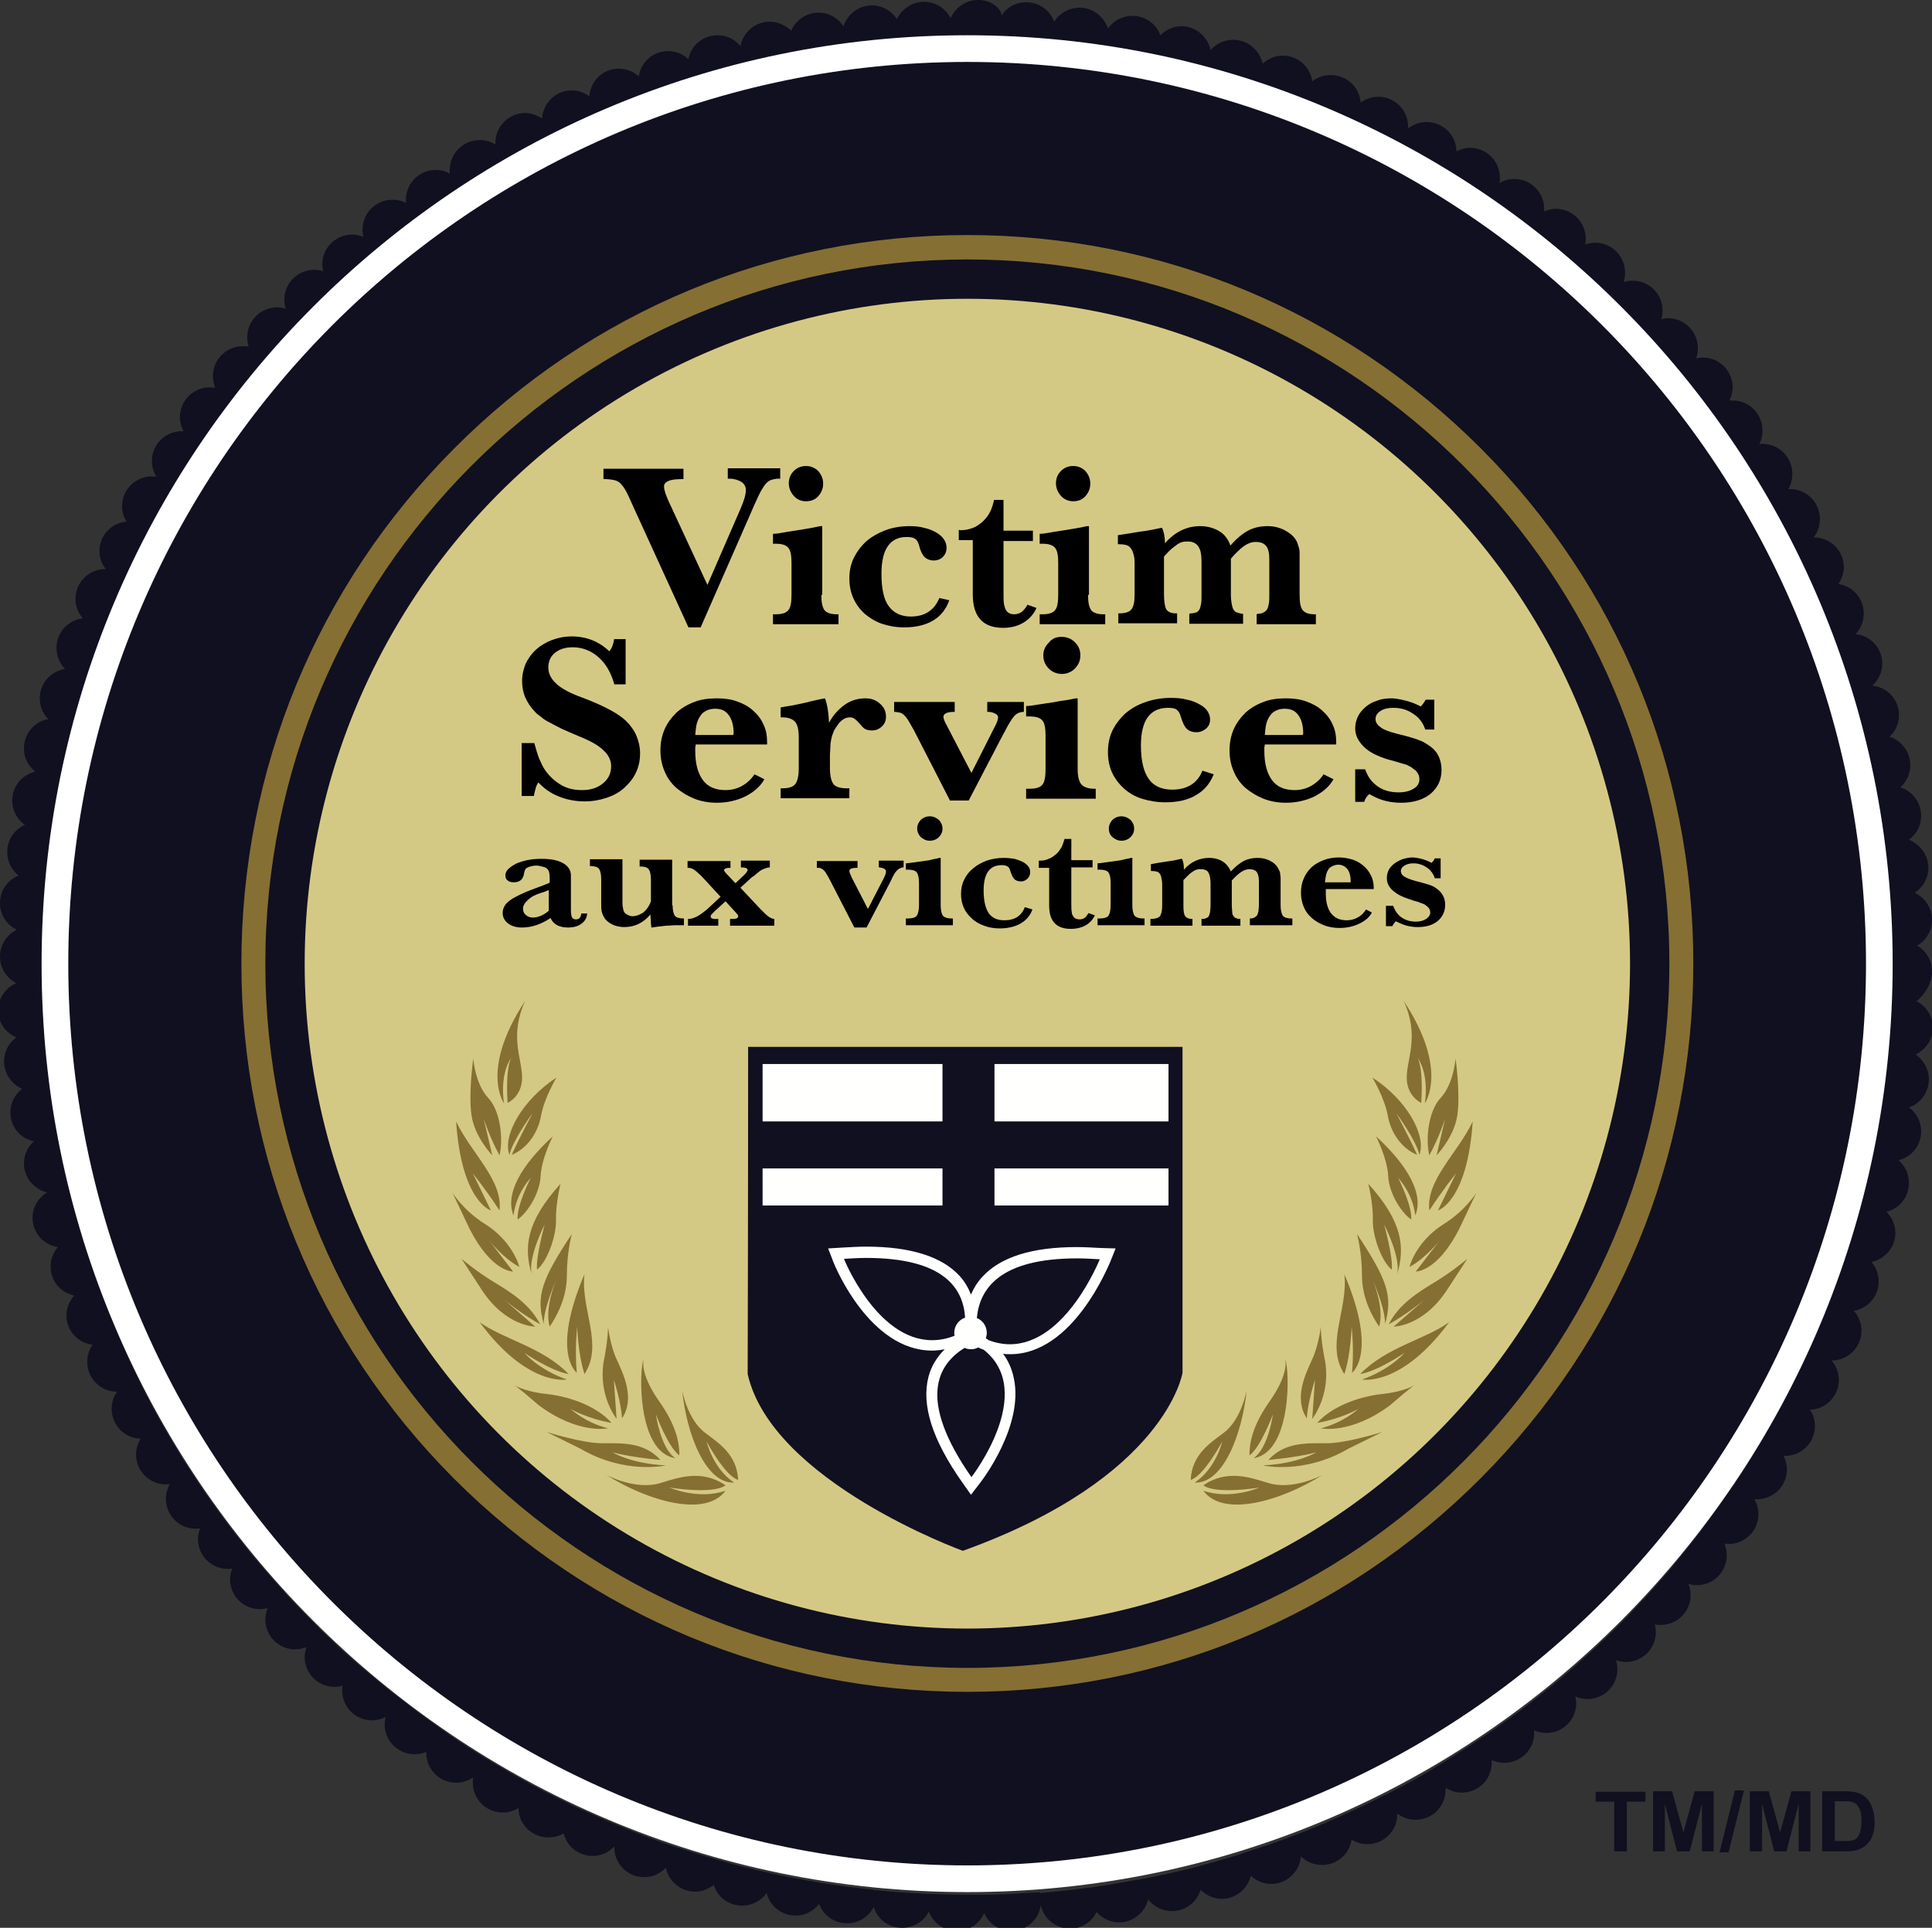 <?xml version="1.0" encoding="utf-8"?>
<!-- Generator: Adobe Illustrator 27.0.0, SVG Export Plug-In . SVG Version: 6.00 Build 0)  -->
<svg version="1.1" id="Layer_1" xmlns="http://www.w3.org/2000/svg" xmlns:xlink="http://www.w3.org/1999/xlink" x="0px" y="0px"
	 viewBox="0 0 427.4 426.5" style="enable-background:new 0 0 427.4 426.5;" xml:space="preserve">
<rect x="0" y="0" width="427.4" height="426.5" fill="#333333" stroke="none"/>
<style type="text/css">
	.st0{fill:#101020;}
	.st1{fill:#D4C984;}
	.st2{fill:#FFFFFF;}
	.st3{fill:#866F32;}
	.st4{fill:#FFFFFD;}
</style>
<g>
	<g>
		<ellipse class="st0" cx="214" cy="213.2" rx="198.9" ry="199.5"/>
		<g>
			<path class="st0" d="M427.4,214.9c0-2.4-1.3-4.6-3.3-5.7c2-1.1,3.3-3.3,3.3-5.7c0-2.7-1.6-4.9-3.8-6c1.8-1.2,3-3.2,3-5.5
				c0-2.8-1.8-5.2-4.3-6.2c1.6-1.2,2.7-3.1,2.7-5.3c0-3-2-5.5-4.6-6.3c1.3-1.2,2.2-2.9,2.2-4.9c0-3-2-5.5-4.6-6.3
				c1.3-1.2,2.1-2.9,2.1-4.8c0-3.4-2.6-6.2-5.9-6.5c1.3-1.2,2.2-2.9,2.2-4.9c0-3.4-2.6-6.2-5.9-6.5c1.1-1.2,1.8-2.8,1.8-4.6
				c0-3.3-2.4-6-5.6-6.5c0.7-1.1,1.2-2.4,1.2-3.7c0-3.6-2.9-6.6-6.6-6.6c0,0-0.1,0-0.1,0c0.9-1.1,1.4-2.5,1.4-4.1
				c0-3.6-2.9-6.6-6.6-6.6c-0.1,0-0.3,0-0.4,0c0.6-1,0.9-2.1,0.9-3.4c0-3.6-2.9-6.6-6.6-6.6c-0.2,0-0.5,0-0.7,0
				c0.5-0.9,0.7-1.9,0.7-3c0-3.6-2.9-6.6-6.6-6.6c-0.2,0-0.5,0-0.7,0c0.4-0.9,0.7-1.9,0.7-2.9c0-3.6-2.9-6.6-6.6-6.6
				c-0.5,0-1,0.1-1.5,0.2c0.3-0.7,0.4-1.5,0.4-2.3c0-3.6-2.9-6.6-6.6-6.6c-0.5,0-1,0.1-1.5,0.2c0.2-0.6,0.3-1.2,0.3-1.9
				c0-3.6-2.9-6.6-6.6-6.6c-0.7,0-1.4,0.1-2,0.3c0.2-0.7,0.3-1.3,0.3-2.1c0-3.6-2.9-6.6-6.6-6.6c-0.8,0-1.5,0.1-2.2,0.4
				c0.1-0.4,0.1-0.9,0.1-1.3c0-3.6-2.9-6.6-6.6-6.6c-0.9,0-1.8,0.2-2.6,0.6c0-0.2,0-0.4,0-0.6c0-3.6-2.9-6.6-6.6-6.6
				c-1.2,0-2.3,0.3-3.3,0.9c0.1-0.4,0.1-0.8,0.1-1.2c0-3.6-2.9-6.6-6.6-6.6c-1.1,0-2.1,0.3-3,0.8c0-3.6-3-6.5-6.6-6.5
				c-1.5,0-2.9,0.5-4.1,1.4c0-0.1,0-0.3,0-0.4c0-3.6-2.9-6.6-6.6-6.6c-1.4,0-2.8,0.5-3.9,1.3c-0.2-3.4-3.1-6.1-6.6-6.1
				c-1.5,0-3,0.5-4.1,1.4c-0.4-3.2-3.2-5.7-6.5-5.7c-1.7,0-3.3,0.7-4.5,1.8c-0.6-3-3.3-5.3-6.5-5.3c-2,0-3.8,0.9-5,2.3
				c-0.6-3-3.3-5.3-6.4-5.3c-1.8,0-3.5,0.8-4.7,2c-0.9-2.5-3.3-4.3-6.2-4.3c-2.2,0-4.2,1.1-5.4,2.8c-0.9-2.6-3.3-4.6-6.3-4.6
				c-2.3,0-4.4,1.2-5.6,3.1c-0.9-2.5-3.3-4.3-6.2-4.3c-2.3,0-4.3,1.1-5.4,2.9C221.3,1.5,219,0,216.4,0c-2.7,0-5,1.6-6.1,4
				c-1.1-2.1-3.3-3.6-5.9-3.6c-2.6,0-4.9,1.6-6,3.8c-1.2-1.8-3.2-3-5.5-3c-2.9,0-5.4,1.9-6.3,4.6c-1.2-1.8-3.2-3-5.5-3
				c-2.7,0-5,1.6-6.1,4c-1.2-1.2-2.9-2-4.7-2c-3.2,0-5.9,2.3-6.5,5.4c-1.2-1.5-3-2.4-5.1-2.4c-3.2,0-5.9,2.3-6.4,5.3
				c-1.2-1.1-2.7-1.8-4.5-1.8c-3.3,0-6,2.4-6.5,5.6c-1.2-1.1-2.7-1.7-4.4-1.7c-3.5,0-6.3,2.7-6.5,6.1c-1.1-0.8-2.5-1.3-3.9-1.3
				c-3.5,0-6.3,2.7-6.6,6.2c-1.1-0.7-2.4-1.2-3.7-1.2c-3.6,0-6.6,2.9-6.6,6.6c0,0.1,0,0.3,0,0.4c-1-0.7-2.2-1-3.5-1
				c-3.6,0-6.6,2.9-6.6,6.6c0,0.3,0,0.5,0,0.8c-0.9-0.5-2-0.8-3.1-0.8c-3.6,0-6.6,2.9-6.6,6.6c0,0.2,0,0.5,0,0.7
				c-0.9-0.5-1.9-0.7-3-0.7c-3.6,0-6.6,2.9-6.6,6.6c0,0.5,0.1,1.1,0.2,1.6c-0.8-0.3-1.6-0.5-2.5-0.5c-3.6,0-6.6,2.9-6.6,6.6
				c0,0.5,0.1,1,0.2,1.5c-0.6-0.2-1.3-0.3-2-0.3c-3.6,0-6.6,2.9-6.6,6.6c0,0.7,0.1,1.4,0.3,2c-0.6-0.2-1.3-0.3-1.9-0.3
				c-3.6,0-6.6,2.9-6.6,6.6c0,0.7,0.1,1.4,0.3,2.1c-0.4-0.1-0.9-0.1-1.3-0.1c-3.6,0-6.6,2.9-6.6,6.6c0,0.9,0.2,1.8,0.5,2.6
				c-0.4-0.1-0.8-0.1-1.2-0.1c-3.6,0-6.6,2.9-6.6,6.6c0,1.1,0.3,2.1,0.8,3.1c-0.1,0-0.3,0-0.4,0c-3.6,0-6.6,2.9-6.6,6.6
				c0,1.3,0.4,2.5,1,3.5c-0.3-0.1-0.7-0.1-1-0.1c-3.6,0-6.6,2.9-6.6,6.6c0,1.3,0.4,2.4,1,3.4c-3.4,0.3-6,3.1-6,6.5
				c0,1.5,0.5,2.9,1.4,4c0,0,0,0-0.1,0c-3.6,0-6.6,2.9-6.6,6.6c0,1.6,0.6,3.1,1.6,4.3c-3.3,0.4-5.8,3.2-5.8,6.5
				c0,1.8,0.7,3.5,1.9,4.7c-3.2,0.5-5.6,3.2-5.6,6.5c0,1.8,0.7,3.4,1.9,4.6c-3.1,0.5-5.4,3.2-5.4,6.5c0,2.1,1,3.9,2.5,5.1
				c-2.9,0.7-5.1,3.3-5.1,6.4c0,2.2,1.1,4.2,2.8,5.4c-2.3,1-3.9,3.3-3.9,6c0,2.1,1,4,2.5,5.2c-2.4,1-4.1,3.3-4.1,6.1
				c0,2.6,1.5,4.8,3.7,5.9c-2.2,1.1-3.7,3.3-3.7,5.9c0,2.6,1.5,4.8,3.6,5.9c-2.3,1-4,3.3-4,6c0,2.7,1.6,5,4,6
				c-1.6,1.2-2.7,3.1-2.7,5.3c0,2.7,1.7,5.1,4,6.1c-1.6,1.2-2.6,3.1-2.6,5.2c0,3.2,2.2,5.8,5.2,6.4c-1.3,1.2-2.2,2.9-2.2,4.9
				c0,3.1,2.2,5.7,5.1,6.4c-1.9,1.2-3.2,3.2-3.2,5.6c0,3.3,2.4,6,5.6,6.5c-1,1.2-1.6,2.7-1.6,4.3c0,3.2,2.2,5.8,5.2,6.4
				c-1,1.2-1.7,2.7-1.7,4.4c0,3.4,2.5,6.1,5.8,6.5c-0.8,1.1-1.2,2.4-1.2,3.8c0,3.6,2.9,6.6,6.6,6.6c-0.8,1.1-1.2,2.4-1.2,3.8
				c0,3.6,2.9,6.5,6.4,6.6c-0.6,1-1,2.2-1,3.5c0,3.6,2.9,6.6,6.6,6.6c0.3,0,0.6,0,0.9-0.1c-0.6,1-0.9,2.1-0.9,3.3
				c0,3.6,2.9,6.6,6.6,6.6c0.3,0,0.7,0,1-0.1c-0.3,0.7-0.5,1.5-0.5,2.4c0,3.6,2.9,6.6,6.6,6.6c0.4,0,0.7,0,1-0.1
				c-0.3,0.7-0.5,1.5-0.5,2.4c0,3.6,2.9,6.6,6.6,6.6c0.6,0,1.2-0.1,1.7-0.2c-0.3,0.8-0.5,1.6-0.5,2.5c0,3.6,2.9,6.6,6.6,6.6
				c0.9,0,1.7-0.2,2.5-0.5c-0.2,0.7-0.4,1.4-0.4,2.2c0,3.6,2.9,6.6,6.6,6.6c0.6,0,1.3-0.1,1.8-0.3c-0.1,0.4-0.1,0.7-0.1,1.1
				c0,3.6,2.9,6.6,6.6,6.6c1.1,0,2.1-0.3,3-0.7c-0.1,0.5-0.2,1.1-0.2,1.6c0,3.6,2.9,6.6,6.6,6.6c0.9,0,1.8-0.2,2.6-0.5
				c0,0.1,0,0.2,0,0.2c0,3.6,2.9,6.6,6.6,6.6c1.4,0,2.8-0.5,3.8-1.2c-0.1,0.4-0.1,0.8-0.1,1.2c0,3.6,2.9,6.6,6.6,6.6
				c1.3,0,2.5-0.4,3.5-1c0,3.6,3,6.5,6.6,6.5c1.2,0,2.4-0.3,3.4-0.9c0.7,2.9,3.3,5,6.4,5c1.9,0,3.6-0.8,4.8-2.1c0,0.1,0,0.2,0,0.2
				c0,3.6,2.9,6.6,6.6,6.6c1.9,0,3.6-0.8,4.8-2.1c0.6,3,3.3,5.3,6.4,5.3c1.6,0,3.1-0.6,4.2-1.5c0.8,2.7,3.3,4.6,6.3,4.6
				c2.2,0,4.2-1.1,5.4-2.8c0.7,2.9,3.3,5,6.4,5c2.1,0,4-1,5.2-2.6c0.9,2.5,3.3,4.3,6.2,4.3c2.6,0,4.8-1.5,5.9-3.6
				c0.8,2.7,3.3,4.6,6.3,4.6c2.6,0,4.8-1.5,5.9-3.6c0.9,2.5,3.3,4.3,6.2,4.3c2.7,0,5-1.6,6-4c1,2.3,3.3,4,6,4c3.6,0,6.6-2.9,6.6-6.6
				c0-0.7-0.1-1.4-0.3-2c-3.9,0.3-7.9,0.5-11.9,0.6c-0.3,0-0.5,0-0.8,0c-1.1,0-2.2,0-3.4,0c-2.6,0-5.2-0.1-7.8-0.2
				c-0.3,0-0.6,0-0.9,0c-3.8-0.2-7.5-0.4-11.2-0.8c-0.2,0-0.5,0-0.7-0.1c-3.6-0.4-7.1-0.8-10.7-1.4c-0.4-0.1-0.9-0.1-1.3-0.2
				c-3.5-0.6-7-1.2-10.5-2c-0.3-0.1-0.5-0.1-0.8-0.2c-3.3-0.7-6.5-1.5-9.7-2.4c-0.6-0.2-1.2-0.3-1.7-0.5c-3.2-0.9-6.3-1.9-9.5-2.9
				c-0.3-0.1-0.6-0.2-0.9-0.3c-3.5-1.2-7-2.5-10.4-3.9c-0.1,0-0.1-0.1-0.2-0.1c-3.2-1.3-6.4-2.7-9.5-4.1c-0.6-0.3-1.1-0.5-1.7-0.8
				c-2.9-1.4-5.7-2.8-8.5-4.3c-0.2-0.1-0.5-0.2-0.7-0.4c-3.3-1.8-6.5-3.6-9.7-5.6c-0.1,0-0.1-0.1-0.2-0.1c-3.1-1.9-6.1-3.8-9-5.9
				c-0.4-0.3-0.8-0.5-1.1-0.8c-2.9-2-5.7-4.1-8.4-6.2c-0.1-0.1-0.3-0.2-0.4-0.3c-2.8-2.1-5.5-4.4-8.1-6.6c-0.4-0.3-0.7-0.6-1.1-0.9
				c-2.6-2.3-5.2-4.7-7.7-7.1c-0.1-0.1-0.3-0.3-0.4-0.4c-2.6-2.6-5.2-5.2-7.7-7.9c-0.2-0.2-0.4-0.4-0.5-0.6
				c-2.4-2.6-4.6-5.2-6.9-7.9c-0.3-0.3-0.5-0.7-0.8-1c-2.1-2.6-4.2-5.3-6.2-8c-0.2-0.3-0.5-0.7-0.7-1c-2.1-2.8-4.1-5.7-6-8.7
				c-0.1-0.2-0.2-0.3-0.3-0.4c-1.9-3-3.8-6-5.5-9.1c-0.2-0.3-0.3-0.6-0.5-0.8c-1.8-3.1-3.4-6.2-5-9.4c-0.1-0.2-0.2-0.4-0.3-0.7
				c-1.6-3.1-3-6.3-4.4-9.5c-0.1-0.3-0.3-0.6-0.4-0.9c-1.3-3.1-2.6-6.2-3.7-9.3c-0.1-0.3-0.3-0.7-0.4-1c-1.2-3.3-2.3-6.6-3.4-9.9
				c-0.1-0.3-0.2-0.6-0.2-0.8c-1-3.4-2-6.9-2.9-10.4c0-0.1-0.1-0.2-0.1-0.3c-0.9-3.7-1.7-7.5-2.4-11.3c-0.1-0.3-0.1-0.6-0.2-0.8
				c-0.6-3.4-1.2-6.8-1.6-10.2c0-0.3-0.1-0.6-0.1-0.8c-0.4-3.5-0.8-7-1.1-10.5c0-0.2,0-0.4,0-0.7c-0.3-3.6-0.4-7.2-0.5-10.8
				c0-0.1,0-0.2,0-0.2c0-1.3,0-2.6,0-3.8c0-2.6,0.1-5.2,0.2-7.7c0-0.1,0-0.3,0-0.4c0.1-3.6,0.4-7.1,0.7-10.6c0-0.3,0-0.6,0.1-0.8
				c0.3-3.6,0.8-7.1,1.3-10.6c0-0.3,0.1-0.5,0.1-0.8c0.5-3.6,1.2-7.1,1.9-10.6c0-0.1,0-0.1,0-0.2c0.7-3.6,1.6-7.2,2.5-10.7
				c0.1-0.3,0.1-0.5,0.2-0.8c0.9-3.5,2-7,3.1-10.4c0.1-0.3,0.2-0.5,0.3-0.8c1.1-3.4,2.3-6.7,3.6-10c0.1-0.3,0.2-0.7,0.4-1
				c1.3-3.3,2.7-6.5,4.1-9.7c0.1-0.3,0.3-0.5,0.4-0.8c1.4-3.1,2.9-6.2,4.5-9.2c0.2-0.5,0.5-0.9,0.7-1.4c1.6-3,3.3-6,5-8.9
				c0.2-0.3,0.3-0.5,0.4-0.8c1.8-3,3.7-6,5.7-8.9c0.3-0.4,0.5-0.8,0.8-1.2c1.9-2.8,3.9-5.5,5.9-8.2c0.3-0.3,0.5-0.7,0.8-1
				c2-2.7,4.1-5.3,6.3-7.8c0.3-0.4,0.7-0.8,1-1.2c2.2-2.5,4.4-5,6.7-7.4c0.3-0.3,0.6-0.6,0.9-1c2.3-2.4,4.7-4.8,7.1-7
				c0.4-0.4,0.8-0.7,1.2-1.1c2.5-2.3,5-4.5,7.6-6.7c0.3-0.3,0.7-0.6,1-0.9c2.6-2.2,5.3-4.2,8-6.3c0.4-0.3,0.8-0.6,1.2-0.9
				c2.7-2,5.5-3.9,8.3-5.8c0.4-0.3,0.8-0.5,1.2-0.8c2.9-1.9,5.8-3.7,8.7-5.4c0.4-0.2,0.8-0.4,1.1-0.7c2.9-1.7,5.8-3.3,8.8-4.8
				c0.5-0.2,1-0.5,1.4-0.7c2.9-1.5,5.9-2.9,8.9-4.2c0.5-0.2,0.9-0.4,1.4-0.6c3-1.3,6.1-2.6,9.2-3.7c0.5-0.2,0.9-0.4,1.4-0.5
				c3.1-1.1,6.3-2.2,9.4-3.2c0.5-0.2,1-0.3,1.5-0.5c3.3-1,6.6-1.9,9.9-2.7c0.4-0.1,0.7-0.2,1.1-0.3c3.2-0.8,6.4-1.5,9.6-2.1
				c0.7-0.1,1.3-0.3,2-0.4c3.2-0.6,6.4-1.1,9.7-1.5c0.4,0,0.7-0.1,1.1-0.2c3.4-0.4,6.8-0.8,10.3-1c0.5,0,1-0.1,1.5-0.1
				c3.4-0.2,6.9-0.4,10.4-0.5c0.4,0,0.7,0,1.1,0c1,0,2,0,2.9,0c2.4,0,4.8,0.1,7.2,0.1c0.5,0,1.1,0,1.6,0.1c3.4,0.1,6.7,0.4,10.1,0.7
				c0.4,0,0.9,0.1,1.3,0.1c3.5,0.3,6.9,0.8,10.4,1.3c0.4,0.1,0.8,0.1,1.3,0.2c3.2,0.5,6.4,1.1,9.6,1.7c0.6,0.1,1.3,0.3,1.9,0.4
				c3.2,0.7,6.4,1.5,9.5,2.3c0.4,0.1,0.8,0.2,1.2,0.3c3.3,0.9,6.5,1.9,9.8,2.9c0.5,0.2,1,0.3,1.5,0.5c3.1,1.1,6.2,2.2,9.2,3.4
				c0.5,0.2,1,0.4,1.5,0.6c3.1,1.2,6.1,2.5,9.1,3.9c0.5,0.2,0.9,0.4,1.4,0.7c3.2,1.5,6.3,3,9.3,4.7c0.3,0.2,0.6,0.3,0.9,0.5
				c3,1.6,5.9,3.3,8.8,5c0.5,0.3,1,0.6,1.5,0.9c2.9,1.8,5.7,3.6,8.4,5.5c0.3,0.2,0.6,0.4,0.9,0.6c2.8,1.9,5.5,4,8.2,6
				c0.4,0.3,0.9,0.7,1.3,1c2.5,2,5,4,7.5,6.2c0.4,0.3,0.7,0.6,1.1,1c2.5,2.2,5,4.5,7.5,6.9c0.3,0.3,0.6,0.6,0.9,0.9
				c2.4,2.3,4.7,4.8,7,7.2c0.4,0.4,0.7,0.8,1.1,1.2c2.2,2.4,4.4,5,6.5,7.5c0.3,0.3,0.6,0.7,0.8,1c2.1,2.6,4.2,5.2,6.2,7.9
				c0.3,0.4,0.5,0.7,0.8,1.1c2,2.7,3.9,5.5,5.8,8.4c0.2,0.4,0.5,0.7,0.7,1.1c1.9,2.9,3.7,5.8,5.4,8.8c0.2,0.3,0.4,0.6,0.5,0.9
				c1.8,3.1,3.4,6.2,5,9.4c0.1,0.2,0.2,0.5,0.3,0.7c1.5,3.1,3,6.2,4.3,9.3c0.2,0.5,0.4,0.9,0.6,1.4c1.3,3.1,2.6,6.2,3.8,9.4
				c0.1,0.3,0.2,0.6,0.3,0.9c1.3,3.5,2.4,6.9,3.5,10.5c0.1,0.2,0.1,0.4,0.2,0.6c1,3.4,1.9,6.8,2.8,10.2c0.1,0.4,0.2,0.8,0.3,1.2
				c0.8,3.3,1.5,6.6,2.1,10c0.1,0.4,0.1,0.7,0.2,1.1c0.6,3.4,1.2,6.8,1.6,10.2c0,0.3,0.1,0.6,0.1,0.8c0.4,3.5,0.8,7,1.1,10.5
				c0,0.3,0,0.6,0.1,0.9c0.2,3.4,0.4,6.9,0.5,10.3c0,0.3,0,0.7,0,1c0,1.1,0,2.3,0,3.4c0,2.5-0.1,4.9-0.1,7.4c0,0.2,0,0.4,0,0.6
				c-0.1,3.6-0.4,7.2-0.7,10.8c0,0.4-0.1,0.7-0.1,1.1c-0.3,3.5-0.8,7-1.3,10.4c0,0.3-0.1,0.5-0.1,0.8c-0.5,3.5-1.2,7.1-1.9,10.5
				c-0.1,0.3-0.1,0.5-0.2,0.8c-0.7,3.5-1.5,6.9-2.4,10.3c-0.1,0.4-0.2,0.7-0.3,1.1c-0.9,3.3-1.8,6.5-2.9,9.7
				c-0.1,0.4-0.3,0.8-0.4,1.2c-1.1,3.3-2.2,6.5-3.5,9.7c-0.1,0.3-0.2,0.6-0.3,0.9c-1.3,3.4-2.7,6.7-4.2,10c-0.1,0.1-0.1,0.3-0.2,0.4
				c-1.5,3.3-3.1,6.6-4.8,9.8c-0.1,0.3-0.3,0.5-0.4,0.8c-1.6,3-3.3,6-5,8.9c-0.2,0.3-0.4,0.7-0.6,1c-1.8,3-3.7,6-5.7,8.9
				c-0.2,0.2-0.3,0.4-0.5,0.7c-2,2.9-4,5.7-6.1,8.5c-0.2,0.2-0.4,0.5-0.5,0.7c-2.2,2.8-4.4,5.6-6.7,8.4c-0.1,0.1-0.3,0.3-0.4,0.4
				c-2.3,2.7-4.6,5.3-7,7.8c-0.3,0.3-0.6,0.7-0.9,1c-2.4,2.5-4.8,4.9-7.4,7.3c-0.2,0.2-0.3,0.3-0.5,0.5c-2.7,2.5-5.4,4.9-8.2,7.3
				c-0.2,0.1-0.3,0.3-0.5,0.4c-2.7,2.2-5.4,4.4-8.2,6.5c-0.3,0.2-0.6,0.5-1,0.7c-2.7,2-5.5,4-8.4,5.9c-0.3,0.2-0.6,0.4-0.9,0.6
				c-2.9,1.9-5.9,3.8-8.9,5.6c-0.2,0.1-0.4,0.2-0.6,0.4c-3.2,1.9-6.4,3.6-9.7,5.3c-0.2,0.1-0.3,0.2-0.5,0.2
				c-3.1,1.6-6.2,3.1-9.4,4.5c-0.4,0.2-0.9,0.4-1.3,0.6c-3.1,1.4-6.3,2.7-9.5,3.9c-0.2,0.1-0.3,0.1-0.5,0.2
				c-3.3,1.3-6.7,2.4-10.1,3.5c-0.4,0.1-0.7,0.2-1.1,0.4c-3.2,1-6.4,1.9-9.7,2.8c-0.4,0.1-0.8,0.2-1.2,0.3
				c-3.4,0.9-6.9,1.6-10.3,2.3c-0.2,0-0.5,0.1-0.7,0.1c-3.3,0.6-6.6,1.2-10,1.7c-0.5,0.1-1.1,0.2-1.6,0.2c-3.6,0.5-7.2,0.9-10.8,1.2
				c-0.1,0.4-0.1,0.9-0.1,1.3c0,3.6,2.9,6.6,6.6,6.6c2.6,0,4.8-1.5,5.9-3.7c1.2,1.4,3,2.3,5,2.3c3.1,0,5.7-2.2,6.4-5.1
				c1.2,1.6,3.1,2.6,5.3,2.6c3,0,5.5-2,6.3-4.7c1.2,1.2,2.9,2,4.7,2c3.1,0,5.7-2.2,6.4-5.1c1.2,1.1,2.8,1.8,4.5,1.8
				c3.5,0,6.3-2.7,6.6-6.1c1.2,1.2,2.8,1.9,4.7,1.9c3.3,0,6-2.4,6.5-5.6c1,0.6,2.2,1,3.5,1c3.6,0,6.6-2.9,6.6-6.6c0-0.1,0-0.2,0-0.2
				c1.1,0.9,2.5,1.4,4.1,1.4c3.6,0,6.6-2.9,6.6-6.6c0-0.2,0-0.3,0-0.5c1,0.7,2.2,1.1,3.6,1.1c3.6,0,6.6-2.9,6.6-6.6
				c0-0.2,0-0.4,0-0.6c0.9,0.4,1.8,0.6,2.8,0.6c3.6,0,6.6-2.9,6.6-6.6c0-0.2,0-0.4,0-0.6c0.8,0.4,1.7,0.6,2.7,0.6
				c3.6,0,6.6-2.9,6.6-6.6c0-0.5-0.1-1-0.2-1.5c0.8,0.4,1.8,0.6,2.7,0.6c3.6,0,6.6-2.9,6.6-6.6c0-0.7-0.1-1.4-0.3-2
				c0.7,0.2,1.4,0.4,2.2,0.4c3.6,0,6.6-2.9,6.6-6.6c0-0.6-0.1-1.2-0.2-1.7c0.4,0.1,0.9,0.1,1.3,0.1c3.6,0,6.6-2.9,6.6-6.6
				c0-0.9-0.2-1.7-0.5-2.5c0.6,0.2,1.2,0.3,1.9,0.3c3.6,0,6.6-2.9,6.6-6.6c0-0.9-0.2-1.8-0.5-2.6c0.3,0,0.6,0.1,0.9,0.1
				c3.6,0,6.6-2.9,6.6-6.6c0-1.2-0.3-2.3-0.9-3.3c0.2,0,0.4,0,0.6,0c3.6,0,6.6-2.9,6.6-6.6c0-1.1-0.3-2.1-0.7-3c0.1,0,0.2,0,0.3,0
				c3.6,0,6.6-2.9,6.6-6.6c0-1.3-0.4-2.6-1.1-3.6c3.5-0.1,6.4-3,6.4-6.6c0-1.6-0.6-3.1-1.6-4.3c0,0,0,0,0,0c3.6,0,6.6-2.9,6.6-6.6
				c0-1.7-0.7-3.3-1.7-4.4c3.1-0.5,5.5-3.2,5.5-6.5c0-1.7-0.6-3.2-1.6-4.3c3-0.6,5.3-3.3,5.3-6.4c0-1.9-0.8-3.5-2-4.7
				c2.9-0.7,5-3.3,5-6.4c0-2-0.9-3.8-2.3-5c2.9-0.7,5-3.3,5-6.4c0-2.2-1.1-4.1-2.7-5.3c2.6-0.9,4.4-3.3,4.4-6.2
				c0-2.3-1.2-4.3-2.9-5.5c2.2-1.1,3.8-3.3,3.8-5.9c0-2.6-1.5-4.8-3.6-5.9C425.7,220.1,427.4,217.7,427.4,214.9z"/>
		</g>
		<ellipse class="st1" cx="214" cy="213.2" rx="146.6" ry="147.1"/>
		<path class="st2" d="M214,7.8C100.9,7.8,9.2,99.7,9.2,213.2S100.9,418.6,214,418.6s204.7-92,204.7-205.4S327.1,7.8,214,7.8z
			 M214,412.7c-109.8,0-198.9-89.3-198.9-199.5S104.1,13.7,214,13.7S412.8,103,412.8,213.2S323.8,412.7,214,412.7z"/>
		<g>
			<path class="st3" d="M214,374.3c-42.9,0-83.2-16.8-113.6-47.2c-30.3-30.4-47-70.9-47-113.9c0-43,16.7-83.5,47-113.9
				C130.7,68.8,171.1,52,214,52c42.9,0,83.2,16.8,113.6,47.2c30.3,30.4,47,70.9,47,113.9c0,43-16.7,83.5-47,113.9
				C297.2,357.5,256.9,374.3,214,374.3z M214,57.4c-85.6,0-155.3,69.9-155.3,155.8c0,85.9,69.7,155.8,155.3,155.8
				s155.3-69.9,155.3-155.8C369.3,127.3,299.6,57.4,214,57.4z"/>
		</g>
		<g>
			<path class="st3" d="M150.9,307.5c0,0,1.1,6.5,5.1,9.5c2.9,2.2,7,4.7,7.3,10.4c-2.9-0.8-7-8.5-7-8.5s1.4,6,6.1,9.1
				C156.2,328.3,151.9,317.5,150.9,307.5z"/>
			<path class="st3" d="M134.1,326.3c0,0,6.5,3.5,12,1.8c4-1.2,9.1-3.1,14.4,0.5c-2.8,2.1-12.4,0.5-12.4,0.5s6.3,2.8,12.4,0.7
				C156.2,335.7,143.7,332.3,134.1,326.3z"/>
			<path class="st3" d="M142.4,300.7c0,0-1,2.9,3.2,9c4.1,5.7,4.7,9.6,4.7,12.3c-2.5-1.8-5.2-9.1-5.2-9.1s1,7.5,4.3,9.7
				C140.8,321.3,141.4,302.6,142.4,300.7z"/>
			<path class="st3" d="M147.3,324.2c0,0-9,2.1-18.9-3.7c-7.5-3.7-7.5-3.7-7.5-3.7s7.9,2.5,12.3,2.5c4.4,0,9.3-0.3,12.9,3.7
				c-7.3-0.7-10.6-1.7-10.6-1.7S139.4,323.8,147.3,324.2z"/>
			<path class="st3" d="M136.4,313.9c0,0-4-5-2.9-12.4c1.1-5.5,1-8,1-8s0.5,4.2,1.9,7.2c1.4,3.1,4.2,8.6,1.2,13.1
				c-0.2-3.7-1.8-8.5-1.8-8.5L136.4,313.9z"/>
			<path class="st3" d="M134.5,316c0,0-6.6,1.4-15.3-5.1c-5.3-4.6-5.8-4.7-5.8-4.7s2,1.6,7.5,2.2s11.3,2.9,14.4,6.4
				c-5.6-1-9.1-3.1-9.1-3.1S129.4,314.7,134.5,316z"/>
			<path class="st3" d="M127.6,303.7c0,0-5.8-4.2,1.7-21.8c-0.9,7.8,4.3,15.5,0,22.1c-1.5-4.7-1.6-10.5-1.6-10.5
				S127.1,298.3,127.6,303.7z"/>
			<path class="st3" d="M125.4,305.2c0,0-8.7,1.7-19.3-12.7c5.2,3.8,13.9,5.5,19.7,11.5c-4-0.7-9.8-4.7-9.8-4.7
				S119.1,303,125.4,305.2z"/>
			<path class="st3" d="M118.4,293.5c0,0-6.5,0-11.8-8.1c-4.5-6.9-4.5-6.9-4.5-6.9s3.3,2.8,7.1,5.1s8,4.9,10.3,9.4
				c-4.3-2.4-8-5.5-8-5.5L118.4,293.5z"/>
			<path class="st3" d="M126.5,273c0,0-1.1,4-1.1,9.2s-2.5,9.4-3.8,11.3c-1.2-4.1,1.4-10.3,1.4-10.3s-2.8,6.4-2.7,9.7
				C118.5,286.7,119.9,283,126.5,273z"/>
			<path class="st3" d="M124,261.9c0,0-1.1,4.4-1,8c0.1,3.6-2,9.3-4.2,11c-0.3-2.8,1.7-10,1.7-10s-3.7,7.1-2.9,11
				C115.9,276,116.3,270.4,124,261.9z"/>
			<path class="st3" d="M113.5,281.3c0,0-4.7,0.2-9.6-9.4c-3.8-8-3.8-8-3.8-8s2.4,3.9,7.2,6.9c4.8,3,7,7.3,7.6,9.5
				c-3.6-1.9-6.8-6-6.8-6L113.5,281.3z"/>
			<path class="st3" d="M108.6,267.8c0,0-6.5-1.9-7.7-19.7c3.3,7,10.4,13,9.6,19.7c-2.7-4.2-5.9-8.2-5.9-8.2L108.6,267.8z"/>
			<path class="st3" d="M122.3,251.4c0,0-2.5,4.8-2.7,8.8c-0.2,4-3.1,8.3-5.1,9.6c-0.2-3.2,2.9-9.2,2.9-9.2s-3.2,3.3-3.8,8.3
				C111.7,264.2,115.2,257.9,122.3,251.4z"/>
			<path class="st3" d="M123.1,238.4c0,0-2.7,4.5-3.4,8.4c-0.7,3.9-3.1,7.3-6.5,8.7c1.6-3.6,4.6-9.2,4.6-9.2s-4.4,6-5.1,9.2
				C111.1,251.2,115.6,243.3,123.1,238.4z"/>
			<path class="st3" d="M108.9,255.6c0,0-3.9-4-4.6-8.9c-0.7-4.9,0.4-12.5,0.4-12.5s0.4,5.6,3.3,8.7c2.9,3.1,3.3,9.6,2.5,12.7
				c-2.1-3.8-3.5-8.1-3.5-8.1L108.9,255.6z"/>
			<path class="st3" d="M111.5,244.1c0,0-5.4-7.4,4.7-22.7c-3.6,7.8-0.7,12.8-0.7,17c0,4.2-3.2,5.6-3.2,5.6s-0.6-7.1,0.8-10
				C110.4,238,111.5,244.1,111.5,244.1z"/>
		</g>
		<g>
			<path class="st3" d="M275.8,307.5c0,0-1.1,6.5-5.1,9.5c-2.9,2.2-7,4.7-7.3,10.4c2.9-0.8,7-8.5,7-8.5s-1.4,6-6.1,9.1
				C270.5,328.3,274.8,317.5,275.8,307.5z"/>
			<path class="st3" d="M292.6,326.3c0,0-6.5,3.5-12,1.8c-4-1.2-9.1-3.1-14.4,0.5c2.8,2.1,12.4,0.5,12.4,0.5s-6.3,2.8-12.4,0.7
				C270.5,335.7,283,332.3,292.6,326.3z"/>
			<path class="st3" d="M284.3,300.7c0,0,1,2.9-3.2,9c-4.1,5.7-4.7,9.6-4.7,12.3c2.5-1.8,5.2-9.1,5.2-9.1s-1,7.5-4.3,9.7
				C285.9,321.3,285.3,302.6,284.3,300.7z"/>
			<path class="st3" d="M279.4,324.2c0,0,9,2.1,18.9-3.7c7.5-3.7,7.5-3.7,7.5-3.7s-7.9,2.5-12.3,2.5s-9.3-0.3-12.9,3.7
				c7.3-0.7,10.6-1.7,10.6-1.7S287.3,323.8,279.4,324.2z"/>
			<path class="st3" d="M290.3,313.9c0,0,4-5,2.9-12.4c-1.1-5.5-1-8-1-8s-0.5,4.2-1.9,7.2c-1.4,3.1-4.2,8.6-1.2,13.1
				c0.2-3.7,1.8-8.5,1.8-8.5L290.3,313.9z"/>
			<path class="st3" d="M292.2,316c0,0,6.6,1.4,15.3-5.1c5.3-4.6,5.8-4.7,5.8-4.7s-2,1.6-7.5,2.2s-11.3,2.9-14.4,6.4
				c5.6-1,9.1-3.1,9.1-3.1S297.3,314.7,292.2,316z"/>
			<path class="st3" d="M299.1,303.7c0,0,5.8-4.2-1.7-21.8c0.9,7.8-4.3,15.5,0,22.1c1.5-4.7,1.6-10.5,1.6-10.5
				S299.6,298.3,299.1,303.7z"/>
			<path class="st3" d="M301.3,305.2c0,0,8.7,1.7,19.3-12.7c-5.2,3.8-13.9,5.5-19.7,11.5c4-0.7,9.8-4.7,9.8-4.7
				S307.6,303,301.3,305.2z"/>
			<path class="st3" d="M308.3,293.5c0,0,6.5,0,11.8-8.1c4.5-6.9,4.5-6.9,4.5-6.9s-3.3,2.8-7.1,5.1s-8,4.9-10.3,9.4
				c4.3-2.4,8-5.5,8-5.5L308.3,293.5z"/>
			<path class="st3" d="M300.2,273c0,0,1.1,4,1.1,9.2s2.5,9.4,3.8,11.3c1.2-4.1-1.4-10.3-1.4-10.3s2.8,6.4,2.7,9.7
				C308.2,286.7,306.8,283,300.2,273z"/>
			<path class="st3" d="M302.7,261.9c0,0,1.1,4.4,1,8s2,9.3,4.2,11c0.3-2.8-1.7-10-1.7-10s3.7,7.1,2.9,11
				C310.8,276,310.4,270.4,302.7,261.9z"/>
			<path class="st3" d="M313.2,281.3c0,0,4.7,0.2,9.6-9.4c3.8-8,3.8-8,3.8-8s-2.4,3.9-7.2,6.9c-4.8,3-7,7.3-7.6,9.5
				c3.6-1.9,6.8-6,6.8-6L313.2,281.3z"/>
			<path class="st3" d="M318.1,267.8c0,0,6.5-1.9,7.7-19.7c-3.3,7-10.4,13-9.6,19.7c2.7-4.2,5.9-8.2,5.9-8.2L318.1,267.8z"/>
			<path class="st3" d="M304.4,251.4c0,0,2.5,4.8,2.7,8.8c0.2,4,3.1,8.3,5.1,9.6c0.2-3.2-2.9-9.2-2.9-9.2s3.2,3.3,3.8,8.3
				C315,264.2,311.5,257.9,304.4,251.4z"/>
			<path class="st3" d="M303.6,238.4c0,0,2.7,4.5,3.4,8.4c0.7,3.9,3.1,7.3,6.5,8.7c-1.6-3.6-4.6-9.2-4.6-9.2s4.4,6,5.1,9.2
				C315.6,251.2,311.2,243.3,303.6,238.4z"/>
			<path class="st3" d="M317.8,255.6c0,0,3.9-4,4.6-8.9s-0.4-12.5-0.4-12.5s-0.4,5.6-3.3,8.7c-2.9,3.1-3.3,9.6-2.5,12.7
				c2.1-3.8,3.5-8.1,3.5-8.1L317.8,255.6z"/>
			<path class="st3" d="M315.2,244.1c0,0,5.4-7.4-4.7-22.7c3.6,7.8,0.7,12.8,0.7,17c0,4.2,3.2,5.6,3.2,5.6s0.6-7.1-0.8-10
				C316.3,238,315.2,244.1,315.2,244.1z"/>
		</g>
		<path class="st0" d="M165.5,231.6h96.1v72.1c0,0-3.6,23.2-48.6,39.4c0,0-42.2-15.3-47.6-39.1C165.5,267.7,165.5,231.6,165.5,231.6
			z"/>
		<rect x="168.7" y="235.4" class="st4" width="39.8" height="12.7"/>
		<rect x="220" y="235.4" class="st4" width="38.5" height="12.7"/>
		<rect x="168.7" y="258.5" class="st4" width="39.8" height="8.2"/>
		<rect x="220" y="258.5" class="st4" width="38.5" height="8.2"/>
		<path class="st4" d="M243.4,276.1c-1.8-0.1-3.5-0.2-5.2-0.2h0c-9.9,0-16.9,2.2-20.9,6.6c-1.1,1.2-1.9,2.5-2.5,3.9
			c-0.6-1.5-1.4-2.9-2.5-4.1c-3.9-4.3-10.9-6.5-20.7-6.5c-1.6,0-3.3,0.1-5.1,0.2l-3.3,0.2l1.2,3.1c0.3,0.8,8,19.5,21.8,19.5
			c0.9,0,1.8-0.1,2.8-0.3c-1.8,1.8-3,3.8-3.6,6.1c-1.6,6.2,0.8,13.9,7.5,23.4l1.9,2.7l2-2.6c0.4-0.5,9.7-12.6,7.5-23.1
			c-0.4-2-1.2-3.9-2.4-5.5c0.5,0.1,1,0.1,1.6,0.1c13.9,0,21.7-19.6,22.1-20.4l1.2-3L243.4,276.1z M186.7,278.5
			c1.8-0.1,3.4-0.2,4.9-0.2c17.3,0,21.5,6.8,21.9,13.2c-1.4,0.5-2.4,1.8-2.4,3.4c0,0.2,0,0.4,0.1,0.6c-1.7,0.7-3.4,1-5,1
			C193.9,296.5,186.7,278.5,186.7,278.5z M214.9,326.8c-12-17.2-7.5-24.9-1.5-28.6c0.4,0.2,0.9,0.3,1.4,0.3c0.6,0,1.1-0.1,1.6-0.4
			c0.4,0.2,0.8,0.4,1.2,0.5C229.5,308,214.9,326.8,214.9,326.8z M223.4,297.4c-1.5,0-3.1-0.3-4.7-0.9c-0.2-0.2-0.4-0.3-0.6-0.4
			c0.1-0.4,0.2-0.8,0.2-1.2c0-1.5-0.9-2.8-2.2-3.3c0.6-6.5,5.1-13.2,22.2-13.2c1.6,0,3.2,0.1,5,0.2
			C243.3,278.5,235.9,297.4,223.4,297.4z"/>
		<g>
			<path d="M152.3,138.8l-12.2-26.7l-0.4-0.9c-0.5-1.1-0.9-2-1.3-2.7c-0.4-0.7-0.8-1.2-1.2-1.6c-0.4-0.4-0.9-0.6-1.4-0.7
				c-0.5-0.1-1.2-0.2-1.9-0.2h-0.4v-2.3h17.7v2.3h-0.4c-1.2,0-2.2,0.1-2.9,0.4c-0.7,0.3-1,0.7-1,1.2c0,0.8,0.4,2,1.2,3.7l8.4,18.1
				l7.3-16.8c0.8-1.8,1.2-3.2,1.2-4.2c0-0.7-0.3-1.3-1-1.8c-0.7-0.4-1.6-0.7-2.6-0.7H161v-2.3h11.6v2.3h-0.3h-0.4
				c-0.6,0.1-1.2,0.2-1.6,0.4c-0.4,0.2-0.8,0.6-1.2,1.1c-0.4,0.6-0.9,1.4-1.4,2.5c-0.5,1.1-1.2,2.6-2,4.5L155,138.8H152.3z"/>
			<path d="M181.7,131.6c0,1.6,0.2,2.7,0.7,3.4c0.5,0.6,1.4,0.9,2.7,0.9h0.4v2.2h-14.5v-2.2h0.7c1.3,0,2.2-0.3,2.7-0.9
				c0.5-0.6,0.7-1.7,0.7-3.4v-7.1c0-1.6-0.2-2.7-0.7-3.3s-1.4-0.9-2.7-0.9h-0.7v-2.2c0.6,0,1.4-0.1,2.4-0.3c1-0.2,2-0.3,3.1-0.5
				c1.1-0.2,2-0.3,3-0.5c0.9-0.2,1.6-0.3,2-0.4h0.4V131.6z M178.3,103.1c1.1,0,2,0.4,2.7,1.1c0.7,0.8,1.1,1.7,1.1,2.8
				c0,1.1-0.4,2-1.1,2.8c-0.7,0.8-1.7,1.1-2.7,1.1c-1.1,0-2-0.4-2.7-1.2c-0.7-0.8-1.1-1.7-1.1-2.8c0-1.1,0.4-2,1.1-2.7
				C176.3,103.5,177.2,103.1,178.3,103.1z"/>
			<path d="M210,132.8c-0.7,2-1.9,3.5-3.6,4.5s-3.8,1.5-6.4,1.5c-1.8,0-3.4-0.3-4.9-0.8s-2.7-1.3-3.8-2.2c-1.1-1-1.9-2.1-2.5-3.4
				c-0.6-1.3-0.9-2.8-0.9-4.4c0-1.7,0.3-3.2,1-4.6c0.7-1.4,1.6-2.6,2.8-3.7c1.2-1,2.6-1.8,4.2-2.4c1.6-0.6,3.4-0.9,5.3-0.9
				c1.2,0,2.3,0.1,3.3,0.4c1,0.2,1.9,0.6,2.6,1c0.7,0.4,1.3,0.9,1.7,1.5c0.4,0.6,0.6,1.2,0.6,1.9c0,0.8-0.3,1.5-0.8,2
				c-0.5,0.5-1.2,0.8-2,0.8c-0.9,0-1.6-0.3-2.1-0.8c-0.5-0.5-0.9-1.4-1.2-2.6c-0.2-0.7-0.5-1.2-0.9-1.4c-0.4-0.3-1-0.4-1.8-0.4
				c-3.7,0-5.6,2.7-5.6,8.1c0,3.3,0.5,5.7,1.6,7.2c1.1,1.5,2.7,2.3,4.9,2.3c3.1,0,5.2-1.4,6.3-4.1L210,132.8z"/>
			<path d="M222,119.5v11.4c0,1.3,0,2.2,0.1,2.7c0.1,0.5,0.2,0.9,0.4,1.3c0.4,0.7,1,1,1.9,1c0.6,0,1.1-0.2,1.6-0.5
				c0.4-0.3,0.9-0.9,1.3-1.6l2,0.7c-0.6,1.3-1.5,2.4-2.8,3.2c-1.3,0.8-2.8,1.2-4.6,1.2c-4.5,0-6.7-2.5-6.7-7.4v-12h-3.1v-2.3
				c0.1,0,0.2,0.1,0.3,0.1c0.1,0,0.1,0,0.2,0c0.9,0,1.8-0.2,2.6-0.5c0.8-0.3,1.5-0.8,2.2-1.4c0.6-0.6,1.2-1.3,1.6-2.1
				s0.7-1.7,0.9-2.7h2.1v6.8h6.5v2.3H222z"/>
			<path d="M240.7,131.6c0,1.6,0.2,2.7,0.7,3.4c0.5,0.6,1.4,0.9,2.7,0.9h0.4v2.2H230v-2.2h0.7c1.3,0,2.2-0.3,2.7-0.9
				c0.5-0.6,0.7-1.7,0.7-3.4v-7.1c0-1.6-0.2-2.7-0.7-3.3c-0.5-0.6-1.4-0.9-2.7-0.9H230v-2.2c0.6,0,1.4-0.1,2.4-0.3
				c1-0.2,2-0.3,3.1-0.5c1.1-0.2,2-0.3,3-0.5c0.9-0.2,1.6-0.3,2-0.4h0.4V131.6z M237.4,103.1c1.1,0,2,0.4,2.7,1.1
				c0.7,0.8,1.1,1.7,1.1,2.8c0,1.1-0.4,2-1.1,2.8c-0.7,0.8-1.7,1.1-2.7,1.1s-2-0.4-2.7-1.2c-0.7-0.8-1.1-1.7-1.1-2.8
				c0-1.1,0.4-2,1.1-2.7C235.4,103.5,236.3,103.1,237.4,103.1z"/>
			<path d="M247.3,118.4c1.5-0.2,2.5-0.4,3.2-0.5c0.7-0.1,1.3-0.2,1.8-0.3c1.1-0.1,1.9-0.3,2.6-0.4c0.6-0.1,1.3-0.3,1.9-0.4h0.3
				c0.4,1,0.6,2,0.6,3.1v0.1v0.2c2.2-2.5,4.8-3.8,7.8-3.8c1.6,0,3,0.4,4.2,1.1c1.2,0.7,2,1.8,2.5,3.2c1.3-1.5,2.6-2.6,3.9-3.3
				c1.3-0.7,2.8-1,4.3-1c1.4,0,2.6,0.3,3.8,0.9c1.1,0.6,2,1.3,2.5,2.2c0.2,0.3,0.3,0.6,0.4,0.9c0.1,0.3,0.2,0.6,0.3,1
				c0.1,0.4,0.1,0.8,0.1,1.4c0,0.5,0,1.2,0,1.9v6.9c0,1.7,0.2,2.8,0.7,3.4c0.5,0.6,1.3,0.9,2.6,0.9h0.3v2.2h-13.1v-2.2l0.2-0.1
				c0.5,0,1-0.1,1.3-0.3c0.3-0.1,0.6-0.4,0.8-0.7c0.2-0.3,0.3-0.7,0.4-1.3c0.1-0.5,0.1-1.2,0.1-2v-7.7c0-1.4-0.2-2.4-0.7-3
				c-0.5-0.6-1.2-0.9-2.3-0.9c-0.9,0-1.7,0.3-2.6,0.9c-0.8,0.6-1.8,1.5-2.9,2.8l0,8c0,0.9,0.1,1.6,0.2,2.1c0.1,0.5,0.2,0.9,0.4,1.2
				c0.2,0.3,0.4,0.5,0.7,0.6c0.3,0.1,0.7,0.2,1.2,0.3h0.2v2.2h-11.9v-2.2l0.3-0.1c0.5,0,0.9-0.1,1.2-0.2c0.3-0.1,0.5-0.3,0.7-0.6
				s0.3-0.7,0.4-1.3c0.1-0.5,0.1-1.2,0.1-2.1v-7.2c0-1.6-0.2-2.7-0.7-3.4c-0.5-0.7-1.2-1.1-2.3-1.1c-0.4,0-0.8,0-1.2,0.1
				s-0.8,0.3-1.1,0.5c-0.4,0.3-0.8,0.6-1.3,1c-0.5,0.4-1,1-1.6,1.6l-0.1,0.2v8.2c0,1.7,0.2,2.8,0.5,3.4c0.4,0.6,1.1,0.9,2.2,0.9h0.2
				v2.2h-13v-2.2h0.2c1.3,0,2.3-0.3,2.7-0.9c0.5-0.6,0.7-1.7,0.7-3.4v-6.9c0-0.8-0.1-1.5-0.3-2.1c-0.2-0.7-0.5-1.1-0.8-1.4
				c-0.4-0.4-1.2-0.6-2.4-0.6h-0.2V118.4z"/>
		</g>
		<g>
			<path d="M115.5,164.4h2.7c0.4,1.4,0.7,2.5,1.1,3.5c0.4,0.9,0.8,1.8,1.3,2.5c1,1.4,2.2,2.5,3.6,3.3c1.4,0.8,2.9,1.1,4.6,1.1
				c1.9,0,3.4-0.5,4.6-1.5c1.2-1,1.8-2.2,1.8-3.8c0-1.3-0.6-2.5-1.7-3.5c-1.1-1.1-2.9-2.1-5.4-3.1c-1.4-0.6-2.6-1.1-3.7-1.6
				c-1-0.5-2-1-2.7-1.4c-0.8-0.4-1.5-0.8-2-1.3c-0.6-0.4-1.1-0.8-1.5-1.3c-0.8-0.8-1.5-1.9-2-3c-0.5-1.2-0.7-2.4-0.7-3.6
				c0-1.4,0.3-2.7,0.8-3.9c0.6-1.2,1.3-2.2,2.3-3.1c1-0.9,2.2-1.6,3.5-2.1c1.3-0.5,2.8-0.8,4.4-0.8c3.2,0,6,1.1,8.3,3.3
				c0.5-0.6,0.8-1.4,1-2.3c0-0.2,0-0.3,0.1-0.4h2.5v10h-2.5c-0.7-2.5-1.8-4.5-3.5-6c-1.6-1.4-3.5-2.2-5.7-2.2
				c-1.6,0-2.9,0.4-3.9,1.2c-1,0.8-1.5,1.9-1.5,3.3c0,1.3,0.6,2.5,1.8,3.6c1.2,1.1,3.1,2.1,5.9,3.1c4.7,1.8,7.9,3.5,9.6,5.2
				c0.9,0.9,1.7,2,2.2,3.2c0.5,1.2,0.8,2.5,0.8,3.9c0,1.5-0.3,2.9-0.9,4.2c-0.6,1.3-1.5,2.4-2.6,3.4c-1.1,1-2.4,1.7-3.9,2.2
				c-1.5,0.5-3.1,0.8-4.9,0.8c-2,0-4-0.4-5.7-1.1c-1.8-0.7-3.3-1.8-4.5-3.1c-0.3,0.4-0.5,0.9-0.6,1.3c-0.1,0.5-0.3,1-0.4,1.7h-2.7
				V164.4z"/>
			<path d="M169.1,172.4c-0.9,1.6-2.3,2.8-4.2,3.8c-1.9,0.9-4,1.4-6.3,1.4c-1.8,0-3.5-0.3-5-0.9c-1.5-0.6-2.8-1.4-4-2.4
				c-1.1-1-2-2.2-2.6-3.7c-0.6-1.4-0.9-2.9-0.9-4.6c0-1.7,0.3-3.2,0.9-4.6c0.6-1.4,1.5-2.6,2.6-3.7c1.1-1,2.4-1.8,4-2.4
				c1.5-0.6,3.2-0.8,5-0.8c1.6,0,3.2,0.2,4.5,0.7c1.4,0.5,2.5,1.1,3.5,2c1,0.9,1.8,1.9,2.3,3.1c0.6,1.2,0.8,2.5,0.8,4v0.4h-15.8
				c0,0.3-0.1,0.5-0.1,0.7c0,0.2,0,0.4,0,0.7c0,2.9,0.6,5,1.7,6.5c1.1,1.5,2.8,2.2,5,2.2c1.3,0,2.5-0.3,3.6-0.9
				c1.1-0.6,2.1-1.5,2.8-2.6L169.1,172.4z M162.2,162.6c0-0.1,0.1-0.2,0.1-0.3c0-1.8-0.4-3.2-1.1-4.1c-0.7-1-1.7-1.4-3-1.4
				c-0.6,0-1.3,0.1-1.9,0.4c-0.6,0.3-1,0.6-1.3,1.1c-0.4,0.5-0.6,1-0.8,1.6c-0.2,0.6-0.3,1.5-0.4,2.7H162.2z"/>
			<path d="M172.7,156.5c0.6-0.1,1.2-0.2,1.8-0.3c0.6-0.1,1.3-0.2,2.1-0.4c0.8-0.2,1.6-0.3,2.6-0.6c0.9-0.2,2.1-0.5,3.3-0.7
				c0.5,1.3,0.8,3.1,0.9,5.4c0.9-1.7,2.1-3,3.5-4c1.4-1,3-1.4,4.6-1.4c1.3,0,2.3,0.4,3.2,1.2c0.9,0.8,1.3,1.7,1.3,2.9
				c0,0.8-0.3,1.6-0.9,2.1c-0.6,0.6-1.3,0.9-2.2,0.9c-0.6,0-1.1-0.1-1.5-0.3c-0.4-0.2-0.8-0.7-1.5-1.5c-0.4-0.4-0.7-0.7-0.9-0.8
				c-0.3-0.2-0.6-0.3-1-0.3c-1.2,0-2.2,0.8-3.1,2.3c-0.3,0.4-0.5,0.8-0.6,1.2c-0.2,0.4-0.3,0.8-0.4,1.3c-0.1,0.5-0.2,1-0.2,1.6
				c0,0.6-0.1,1.3-0.1,2.1v2.8c0,1.7,0.3,2.8,0.8,3.5c0.5,0.6,1.5,0.9,2.9,0.9h0.6v2.2h-15.2v-2.2h0.4c1.4,0,2.3-0.3,2.8-0.9
				c0.5-0.6,0.8-1.8,0.8-3.5v-6.9c0-1.7-0.3-2.8-0.8-3.4c-0.5-0.6-1.5-1-2.8-1h-0.4V156.5z"/>
			<path d="M210.2,177.2l-8-15.6c-0.5-0.9-0.9-1.6-1.2-2.1c-0.3-0.5-0.6-0.9-0.9-1.2c-0.3-0.3-0.6-0.5-0.9-0.6
				c-0.3-0.1-0.6-0.1-1.1-0.2h-0.3v-2.2h13.4v2.2H211c-1.5,0-2.3,0.4-2.3,1.1c0,0.4,0.3,1.1,0.8,2l5.4,10.4l5.1-10.1
				c0.5-0.9,0.8-1.7,0.8-2.2c0-0.3-0.2-0.6-0.6-0.8c-0.4-0.2-0.9-0.4-1.5-0.4h-0.3v-2.2h8.1v2.2h-0.3c-0.8,0.1-1.4,0.4-1.9,1
				c-0.5,0.6-1.2,1.7-2,3.3l-0.5,0.9l-7.5,14.4H210.2z"/>
			<path d="M238.4,170.1c0,1.7,0.3,2.8,0.8,3.4c0.5,0.6,1.5,1,2.8,1h0.4v2.2H227v-2.2h0.8c1.4,0,2.3-0.3,2.8-0.9
				c0.5-0.6,0.7-1.8,0.7-3.5v-7.3c0-1.7-0.2-2.8-0.7-3.4c-0.5-0.6-1.4-0.9-2.9-0.9H227v-2.3c0.6,0,1.4-0.1,2.5-0.3
				c1.1-0.2,2.2-0.3,3.3-0.5c1.1-0.2,2.2-0.4,3.1-0.5c1-0.2,1.7-0.3,2.1-0.4h0.4V170.1z M234.9,140.9c1.1,0,2.1,0.4,2.9,1.2
				c0.8,0.8,1.2,1.7,1.2,2.9c0,1.1-0.4,2.1-1.2,2.9c-0.8,0.8-1.8,1.2-2.9,1.2c-1.1,0-2.1-0.4-2.9-1.2c-0.8-0.8-1.2-1.8-1.2-2.9
				c0-1.1,0.4-2,1.2-2.8C232.8,141.2,233.7,140.9,234.9,140.9z"/>
			<path d="M268.5,171.3c-0.8,2-2,3.5-3.9,4.6c-1.8,1.1-4.1,1.6-6.8,1.6c-1.9,0-3.6-0.3-5.2-0.8c-1.6-0.5-2.9-1.3-4-2.3
				c-1.1-1-2-2.2-2.6-3.5c-0.6-1.4-0.9-2.8-0.9-4.5c0-1.7,0.3-3.3,1-4.8c0.7-1.4,1.7-2.7,2.9-3.8c1.3-1.1,2.7-1.9,4.5-2.5
				c1.7-0.6,3.6-0.9,5.6-0.9c1.3,0,2.4,0.1,3.5,0.4c1.1,0.2,2,0.6,2.7,1c0.8,0.4,1.4,0.9,1.8,1.5c0.4,0.6,0.6,1.2,0.6,1.9
				c0,0.8-0.3,1.5-0.9,2c-0.6,0.5-1.3,0.8-2.1,0.8c-1,0-1.7-0.3-2.2-0.8s-0.9-1.4-1.3-2.7c-0.2-0.7-0.5-1.2-0.9-1.5
				c-0.4-0.3-1.1-0.4-1.9-0.4c-4,0-6,2.8-6,8.3c0,3.4,0.6,5.8,1.7,7.4c1.1,1.6,2.9,2.4,5.2,2.4c3.3,0,5.6-1.4,6.7-4.2L268.5,171.3z"
				/>
			<path d="M295,172.4c-0.9,1.6-2.3,2.8-4.2,3.8c-1.9,0.9-4,1.4-6.3,1.4c-1.8,0-3.5-0.3-5-0.9s-2.8-1.4-4-2.4c-1.1-1-2-2.2-2.6-3.7
				c-0.6-1.4-0.9-2.9-0.9-4.6c0-1.7,0.3-3.2,0.9-4.6c0.6-1.4,1.5-2.6,2.6-3.7c1.1-1,2.4-1.8,4-2.4c1.5-0.6,3.2-0.8,5-0.8
				c1.6,0,3.2,0.2,4.5,0.7c1.4,0.5,2.5,1.1,3.5,2c1,0.9,1.8,1.9,2.3,3.1c0.6,1.2,0.8,2.5,0.8,4v0.4h-15.8c0,0.3-0.1,0.5-0.1,0.7
				c0,0.2,0,0.4,0,0.7c0,2.9,0.6,5,1.7,6.5c1.1,1.5,2.8,2.2,5,2.2c1.3,0,2.5-0.3,3.6-0.9c1.1-0.6,2.1-1.5,2.8-2.6L295,172.4z
				 M288.2,162.6c0-0.1,0.1-0.2,0.1-0.3c0-1.8-0.4-3.2-1.1-4.1c-0.7-1-1.7-1.4-3-1.4c-0.6,0-1.3,0.1-1.9,0.4c-0.6,0.3-1,0.6-1.3,1.1
				c-0.4,0.5-0.6,1-0.8,1.6c-0.2,0.6-0.3,1.5-0.4,2.7H288.2z"/>
			<path d="M299.8,170.2h2.2c0.6,1.7,1.5,2.9,2.8,3.8c1.3,0.9,2.8,1.3,4.6,1.3c1.4,0,2.5-0.3,3.3-0.8c0.9-0.5,1.3-1.3,1.3-2.1
				c0-0.8-0.3-1.4-0.9-2c-0.3-0.2-0.6-0.4-0.8-0.6c-0.2-0.1-0.5-0.3-0.9-0.5c-0.4-0.2-1-0.3-1.6-0.5c-0.7-0.2-1.6-0.5-2.8-0.8
				c-2.3-0.7-4.1-1.6-5.3-2.8c-1.2-1.2-1.9-2.5-1.9-4c0-1,0.2-1.8,0.6-2.7c0.4-0.8,1-1.5,1.7-2.1c0.7-0.6,1.6-1.1,2.6-1.4
				c1-0.4,2.1-0.5,3.2-0.5c0.8,0,1.8,0.2,3,0.5c1.2,0.3,2.3,0.7,3.4,1.3c0.3-0.3,0.7-0.8,1.1-1.5h1.9v6.6h-2
				c-0.5-1.5-1.4-2.7-2.7-3.5c-1.3-0.9-2.7-1.3-4.4-1.3c-1.1,0-2.1,0.2-2.8,0.7c-0.8,0.5-1.1,1.1-1.1,1.8c0,0.8,0.5,1.4,1.4,2
				s2.7,1.1,5.2,1.7c1.5,0.4,2.7,0.8,3.4,1.1c0.8,0.3,1.5,0.8,2.2,1.3c0.8,0.6,1.4,1.3,1.8,2.2c0.4,0.9,0.6,1.9,0.6,2.9
				c0,2.2-0.8,3.9-2.4,5.3c-1.6,1.3-3.8,2-6.5,2c-2.4,0-4.5-0.5-6.5-1.6c-0.2-0.1-0.3-0.1-0.3-0.2c-0.1,0-0.2-0.1-0.3-0.1
				c-0.5,0.4-0.9,1-1.1,1.7h-2V170.2z"/>
		</g>
		<g>
			<path d="M129.9,201.8c0,1.1-0.4,1.9-1.2,2.5c-0.7,0.6-1.8,0.9-3,0.9c-2,0-3.3-0.7-3.9-2.1c-2.1,1.4-4.2,2.1-6.3,2.1
				c-1.3,0-2.3-0.3-3.1-0.9c-0.8-0.6-1.2-1.4-1.2-2.3c0-0.7,0.2-1.3,0.7-2c0.2-0.2,0.5-0.5,0.9-0.8c0.4-0.3,0.9-0.6,1.5-0.9
				c0.6-0.3,1.2-0.6,1.9-0.9c0.7-0.3,1.5-0.6,2.3-0.9c0.3-0.1,0.5-0.2,0.8-0.3c0.3-0.1,0.6-0.2,0.8-0.3l1.5-0.6v-1.1
				c0-1.1-0.2-1.8-0.7-2.1c-0.2-0.2-0.6-0.3-1-0.4c-0.4-0.1-0.8-0.2-1.3-0.2c-0.5,0-0.9,0.1-1.3,0.2c-0.4,0.1-0.7,0.3-0.9,0.4
				c-0.2,0.2-0.4,0.6-0.5,1.3c-0.2,1.2-1,1.8-2.2,1.8c-0.6,0-1-0.1-1.4-0.4c-0.4-0.3-0.5-0.7-0.5-1.1c0-0.5,0.2-1,0.6-1.4
				c0.4-0.4,1-0.8,1.7-1.2c0.7-0.3,1.6-0.6,2.5-0.8c1-0.2,2-0.3,3.2-0.3c2.8,0,4.8,0.6,5.8,1.8c0.2,0.2,0.3,0.4,0.4,0.6
				c0.1,0.2,0.2,0.4,0.2,0.6c0.1,0.2,0.1,0.5,0.1,0.8c0,0.3,0,0.6,0,1.1v6.4c0,0.8,0.1,1.3,0.2,1.6c0.2,0.3,0.4,0.5,0.9,0.5
				c0.7,0,1.1-0.4,1.2-1.3H129.9z M121.4,196.9c-0.2,0.1-0.5,0.2-0.7,0.3s-0.5,0.2-0.9,0.3c-1.3,0.4-2.3,0.9-3,1.6
				c-0.7,0.6-1.1,1.3-1.1,1.9c0,0.6,0.2,1.1,0.6,1.4c0.4,0.4,1,0.6,1.6,0.6c1.1,0,2.3-0.5,3.5-1.5v-4.7L121.4,196.9z"/>
			<path d="M148.8,200.3c0,1.1,0.2,1.9,0.5,2.3s1,0.6,1.9,0.6h0.1v1.5c-0.6,0-1.2,0-1.9,0c-0.7,0-1.3,0.1-2,0.1
				c-0.6,0.1-1.2,0.1-1.8,0.2c-0.5,0.1-1,0.1-1.3,0.2h-0.2c0-0.2-0.1-0.5-0.1-1.1c0-0.5-0.1-1-0.1-1.4v-0.1v0v-0.3
				c-1.6,1.9-3.5,2.8-5.8,2.8c-1,0-1.9-0.2-2.7-0.6c-0.8-0.4-1.4-0.9-1.8-1.6c-0.2-0.4-0.4-0.8-0.5-1.3s-0.1-1-0.1-1.8v-5.3
				c0-1.1-0.2-1.9-0.5-2.3c-0.3-0.4-1-0.6-1.9-0.6h-0.1v-1.5h7.2v9.6c0,0.7,0.1,1.2,0.2,1.6c0.1,0.4,0.3,0.7,0.6,0.9
				c0.5,0.3,0.9,0.5,1.4,0.5c0.8,0,1.6-0.3,2.4-0.8c0.7-0.6,1.2-1.3,1.6-2.2l0-0.1l0.1-0.2v-4.8c0-1.1-0.2-1.9-0.5-2.3
				c-0.3-0.4-0.9-0.6-1.8-0.6h-0.2v-1.5h7.2V200.3z"/>
			<path d="M170.3,191.9c-0.5,0-1,0.2-1.5,0.4s-1.1,0.7-1.9,1.4l-0.6,0.4l-2.5,2.3l4.5,4.8c0.7,0.7,1.2,1.2,1.6,1.5
				c0.4,0.3,0.8,0.5,1.2,0.6l0.2,0v1.5h-9.8v-1.5h0.3c0.5,0,0.9,0,1.1-0.1c0.3-0.1,0.4-0.3,0.4-0.5c0-0.1,0-0.2-0.1-0.3
				s-0.2-0.3-0.5-0.6l-2.2-2.4l-2.4,2.2l-0.1,0.1c-0.3,0.3-0.5,0.5-0.6,0.6c-0.1,0.1-0.2,0.3-0.2,0.4c0,0.5,0.5,0.7,1.6,0.6h0.1v1.5
				h-6.7v-1.5l0.3,0c1.2-0.1,2.5-0.9,4-2.2l2.9-2.7l-3.5-3.8c-0.9-1-1.6-1.6-2.1-2c-0.5-0.4-1-0.6-1.5-0.6h-0.2v-1.5h9.5v1.5h-0.2
				c-0.8,0-1.2,0.2-1.2,0.5c0,0.1,0,0.2,0.1,0.3s0.2,0.3,0.5,0.6l1.9,2l1.8-1.7c0.3-0.3,0.6-0.6,0.7-0.8c0.1-0.2,0.2-0.3,0.2-0.4
				c0-0.4-0.5-0.6-1.4-0.6h-0.1v-1.5h6.4v1.5H170.3z"/>
			<path d="M189,205.2l-5.4-10.5c-0.3-0.6-0.6-1.1-0.8-1.4c-0.2-0.4-0.4-0.6-0.6-0.8c-0.2-0.2-0.4-0.3-0.6-0.4
				c-0.2-0.1-0.4-0.1-0.7-0.1h-0.2v-1.5h9v1.5h-0.2c-1,0-1.6,0.2-1.6,0.7c0,0.3,0.2,0.7,0.5,1.4l3.6,7l3.5-6.8
				c0.3-0.6,0.5-1.1,0.5-1.5c0-0.2-0.1-0.4-0.4-0.6s-0.6-0.2-1-0.3h-0.2v-1.5h5.5v1.5h-0.2c-0.5,0.1-0.9,0.3-1.3,0.7
				c-0.4,0.4-0.8,1.1-1.3,2.2l-0.3,0.6l-5.1,9.8H189z"/>
			<path d="M208.1,200.3c0,1.1,0.2,1.9,0.5,2.3c0.4,0.4,1,0.6,1.9,0.6h0.3v1.5h-10.4v-1.5h0.5c0.9,0,1.6-0.2,1.9-0.6
				c0.3-0.4,0.5-1.2,0.5-2.4v-4.9c0-1.1-0.2-1.9-0.5-2.3s-1-0.6-1.9-0.6h-0.5V191c0.4,0,1-0.1,1.7-0.2c0.7-0.1,1.5-0.2,2.2-0.3
				c0.8-0.1,1.5-0.2,2.1-0.4c0.7-0.1,1.1-0.2,1.4-0.3h0.3V200.3z M205.7,180.6c0.8,0,1.4,0.3,2,0.8c0.5,0.5,0.8,1.2,0.8,1.9
				c0,0.8-0.3,1.4-0.8,1.9c-0.5,0.5-1.2,0.8-2,0.8c-0.8,0-1.4-0.3-2-0.8c-0.5-0.5-0.8-1.2-0.8-1.9c0-0.7,0.3-1.4,0.8-1.9
				C204.2,180.9,204.9,180.6,205.7,180.6z"/>
			<path d="M228.4,201.2c-0.5,1.4-1.4,2.4-2.6,3.1c-1.2,0.7-2.8,1.1-4.6,1.1c-1.3,0-2.5-0.2-3.5-0.6c-1.1-0.4-2-0.9-2.7-1.6
				c-0.8-0.7-1.4-1.5-1.8-2.4c-0.4-0.9-0.6-1.9-0.6-3c0-1.2,0.2-2.2,0.7-3.2c0.5-1,1.1-1.8,2-2.5c0.8-0.7,1.9-1.3,3-1.7
				c1.2-0.4,2.4-0.6,3.8-0.6c0.8,0,1.6,0.1,2.3,0.2c0.7,0.2,1.3,0.4,1.9,0.7c0.5,0.3,0.9,0.6,1.2,1c0.3,0.4,0.4,0.8,0.4,1.3
				c0,0.5-0.2,1-0.6,1.4s-0.9,0.6-1.4,0.6c-0.7,0-1.2-0.2-1.5-0.5c-0.4-0.4-0.6-1-0.9-1.8c-0.1-0.5-0.3-0.8-0.6-1
				c-0.3-0.2-0.7-0.3-1.3-0.3c-2.7,0-4,1.9-4,5.6c0,2.3,0.4,3.9,1.1,5c0.8,1.1,1.9,1.6,3.5,1.6c2.3,0,3.8-1,4.5-2.9L228.4,201.2z"/>
			<path d="M237,192v7.9c0,0.9,0,1.5,0.1,1.9c0,0.3,0.1,0.6,0.3,0.9c0.3,0.5,0.8,0.7,1.4,0.7c0.4,0,0.8-0.1,1.1-0.3
				c0.3-0.2,0.6-0.6,0.9-1.1l1.4,0.5c-0.4,0.9-1.1,1.7-2,2.2c-0.9,0.5-2,0.8-3.3,0.8c-3.2,0-4.8-1.7-4.8-5.1V192h-2.3v-1.6
				c0.1,0,0.2,0,0.2,0c0.1,0,0.1,0,0.1,0c0.7,0,1.3-0.1,1.9-0.4c0.6-0.2,1.1-0.6,1.6-1c0.5-0.4,0.8-0.9,1.2-1.5
				c0.3-0.6,0.5-1.2,0.7-1.9h1.5v4.7h4.7v1.6H237z"/>
			<path d="M250.5,200.3c0,1.1,0.2,1.9,0.5,2.3c0.4,0.4,1,0.6,1.9,0.6h0.3v1.5h-10.4v-1.5h0.5c0.9,0,1.6-0.2,1.9-0.6
				c0.3-0.4,0.5-1.2,0.5-2.4v-4.9c0-1.1-0.2-1.9-0.5-2.3s-1-0.6-1.9-0.6h-0.5V191c0.4,0,1-0.1,1.7-0.2c0.7-0.1,1.5-0.2,2.2-0.3
				c0.8-0.1,1.5-0.2,2.1-0.4c0.7-0.1,1.1-0.2,1.4-0.3h0.3V200.3z M248.1,180.6c0.8,0,1.4,0.3,2,0.8c0.5,0.5,0.8,1.2,0.8,1.9
				c0,0.8-0.3,1.4-0.8,1.9c-0.5,0.5-1.2,0.8-2,0.8s-1.4-0.3-2-0.8s-0.8-1.2-0.8-1.9c0-0.7,0.3-1.4,0.8-1.9
				C246.6,180.9,247.3,180.6,248.1,180.6z"/>
			<path d="M254.5,191.2c1-0.2,1.8-0.3,2.3-0.4c0.5-0.1,0.9-0.1,1.3-0.2c0.8-0.1,1.4-0.2,1.9-0.3c0.5-0.1,0.9-0.2,1.3-0.3h0.2
				c0.3,0.7,0.4,1.4,0.4,2.2v0.1v0.1c1.6-1.8,3.5-2.6,5.6-2.6c1.2,0,2.2,0.3,3,0.8c0.8,0.5,1.4,1.3,1.8,2.2c0.9-1,1.9-1.8,2.8-2.3
				c1-0.5,2-0.7,3.1-0.7c1,0,1.9,0.2,2.7,0.6c0.8,0.4,1.4,0.9,1.8,1.6c0.1,0.2,0.2,0.4,0.3,0.6s0.2,0.4,0.2,0.7
				c0,0.3,0.1,0.6,0.1,0.9c0,0.4,0,0.8,0,1.3v4.8c0,1.1,0.2,1.9,0.5,2.3c0.3,0.4,1,0.6,1.9,0.6h0.2v1.5h-9.4v-1.5l0.1,0
				c0.4,0,0.7-0.1,0.9-0.2c0.2-0.1,0.4-0.3,0.6-0.5c0.1-0.2,0.2-0.5,0.3-0.9c0-0.4,0.1-0.8,0.1-1.4V195c0-1-0.2-1.7-0.5-2.1
				c-0.3-0.4-0.9-0.6-1.6-0.6c-0.6,0-1.2,0.2-1.8,0.6c-0.6,0.4-1.3,1-2.1,1.9l0,5.5c0,0.6,0.1,1.1,0.1,1.5c0,0.4,0.1,0.7,0.3,0.9
				s0.3,0.4,0.5,0.4c0.2,0.1,0.5,0.2,0.9,0.2h0.1v1.5h-8.6v-1.5l0.2,0c0.4,0,0.7-0.1,0.9-0.2c0.2-0.1,0.4-0.2,0.5-0.4
				s0.2-0.5,0.3-0.9c0-0.4,0.1-0.9,0.1-1.4v-5c0-1.1-0.2-1.9-0.5-2.4c-0.3-0.5-0.9-0.7-1.7-0.7c-0.3,0-0.6,0-0.9,0.1
				s-0.5,0.2-0.8,0.4c-0.3,0.2-0.6,0.4-0.9,0.7c-0.3,0.3-0.7,0.7-1.1,1.1l-0.1,0.1v5.7c0,1.1,0.1,1.9,0.4,2.3
				c0.3,0.4,0.8,0.6,1.5,0.6h0.1v1.5h-9.3v-1.5h0.1c1,0,1.6-0.2,2-0.6c0.3-0.4,0.5-1.2,0.5-2.3v-4.8c0-0.5-0.1-1-0.2-1.5
				c-0.1-0.5-0.3-0.8-0.5-1c-0.3-0.3-0.9-0.4-1.7-0.4h-0.1V191.2z"/>
			<path d="M303.5,201.9c-0.6,1.1-1.6,1.9-2.9,2.5c-1.3,0.6-2.7,0.9-4.3,0.9c-1.2,0-2.4-0.2-3.4-0.6c-1-0.4-1.9-0.9-2.7-1.6
				c-0.8-0.7-1.4-1.5-1.8-2.5c-0.4-1-0.6-2-0.6-3.1c0-1.1,0.2-2.2,0.6-3.1c0.4-1,1-1.8,1.7-2.5c0.8-0.7,1.6-1.2,2.7-1.6
				c1-0.4,2.2-0.6,3.4-0.6c1.1,0,2.1,0.2,3.1,0.5c0.9,0.3,1.7,0.8,2.4,1.4c0.7,0.6,1.2,1.3,1.6,2.1c0.4,0.8,0.6,1.7,0.6,2.7v0.3
				h-10.6c0,0.2,0,0.4,0,0.5c0,0.1,0,0.3,0,0.5c0,1.9,0.4,3.4,1.2,4.4c0.8,1,1.9,1.5,3.4,1.5c0.9,0,1.7-0.2,2.4-0.6
				c0.8-0.4,1.4-1,1.9-1.8L303.5,201.9z M298.8,195.3c0,0,0-0.1,0-0.2c0-1.2-0.2-2.1-0.7-2.8c-0.5-0.6-1.2-1-2-1
				c-0.4,0-0.9,0.1-1.3,0.3c-0.4,0.2-0.7,0.4-0.9,0.7c-0.2,0.3-0.4,0.7-0.5,1.1c-0.1,0.4-0.2,1-0.3,1.8H298.8z"/>
			<path d="M306.7,200.4h1.5c0.4,1.1,1,2,1.9,2.6s1.9,0.9,3.1,0.9c0.9,0,1.7-0.2,2.3-0.6c0.6-0.4,0.9-0.9,0.9-1.4
				c0-0.5-0.2-1-0.6-1.3c-0.2-0.2-0.4-0.3-0.5-0.4s-0.4-0.2-0.6-0.3c-0.3-0.1-0.6-0.2-1.1-0.4c-0.5-0.1-1.1-0.3-1.9-0.6
				c-1.6-0.5-2.7-1.1-3.6-1.9s-1.3-1.7-1.3-2.7c0-0.6,0.1-1.2,0.4-1.8c0.3-0.6,0.7-1,1.2-1.4c0.5-0.4,1.1-0.7,1.8-1
				c0.7-0.2,1.4-0.4,2.2-0.4c0.6,0,1.2,0.1,2,0.3s1.6,0.5,2.3,0.9c0.2-0.2,0.5-0.5,0.7-1h1.3v4.4h-1.3c-0.3-1-0.9-1.8-1.8-2.4
				s-1.8-0.9-3-0.9c-0.8,0-1.4,0.2-1.9,0.5c-0.5,0.3-0.8,0.7-0.8,1.2c0,0.5,0.3,1,0.9,1.3c0.6,0.4,1.8,0.8,3.5,1.2
				c1,0.3,1.8,0.5,2.3,0.7c0.5,0.2,1,0.5,1.5,0.9c0.5,0.4,0.9,0.9,1.2,1.5c0.3,0.6,0.4,1.3,0.4,1.9c0,1.5-0.6,2.7-1.7,3.6
				c-1.1,0.9-2.6,1.3-4.4,1.3c-1.6,0-3.1-0.4-4.4-1.1c-0.1,0-0.2-0.1-0.2-0.1c0,0-0.1,0-0.2-0.1c-0.3,0.3-0.6,0.7-0.8,1.1h-1.4
				V200.4z"/>
		</g>
	</g>
	<g>
		<path class="st0" d="M357.1,409.6v-11H353v-2.2H364v2.2h-4.1v11H357.1z"/>
		<path class="st0" d="M365.7,409.6v-13.3h4.2l2.5,9.1l2.5-9.1h4.2v13.3h-2.6v-10.5l-2.7,10.5H371l-2.7-10.5v10.5H365.7z"/>
		<path class="st0" d="M380.4,409.8l3.4-13.7h2l-3.4,13.7H380.4z"/>
		<path class="st0" d="M387.1,409.6v-13.3h4.2l2.5,9.1l2.5-9.1h4.2v13.3h-2.6v-10.5l-2.7,10.5h-2.7l-2.7-10.5v10.5H387.1z"/>
		<path class="st0" d="M403.1,396.3h5.1c1.1,0,2,0.1,2.6,0.3c0.8,0.2,1.5,0.6,2.1,1.2c0.6,0.6,1,1.3,1.3,2.2
			c0.3,0.8,0.5,1.9,0.5,3.1c0,1.1-0.1,2-0.4,2.8c-0.3,1-0.8,1.7-1.5,2.3c-0.5,0.5-1.1,0.8-2,1.1c-0.6,0.2-1.4,0.3-2.5,0.3h-5.2
			V396.3z M405.9,398.5v8.8h2.1c0.8,0,1.3,0,1.7-0.1c0.5-0.1,0.8-0.3,1.1-0.6c0.3-0.3,0.5-0.7,0.7-1.3c0.2-0.6,0.3-1.4,0.3-2.4
			s-0.1-1.8-0.3-2.4c-0.2-0.5-0.5-1-0.8-1.3c-0.3-0.3-0.8-0.5-1.3-0.6c-0.4-0.1-1.1-0.1-2.3-0.1H405.9z"/>
	</g>
</g>
<g>
</g>
<g>
</g>
<g>
</g>
<g>
</g>
<g>
</g>
<g>
</g>
</svg>
